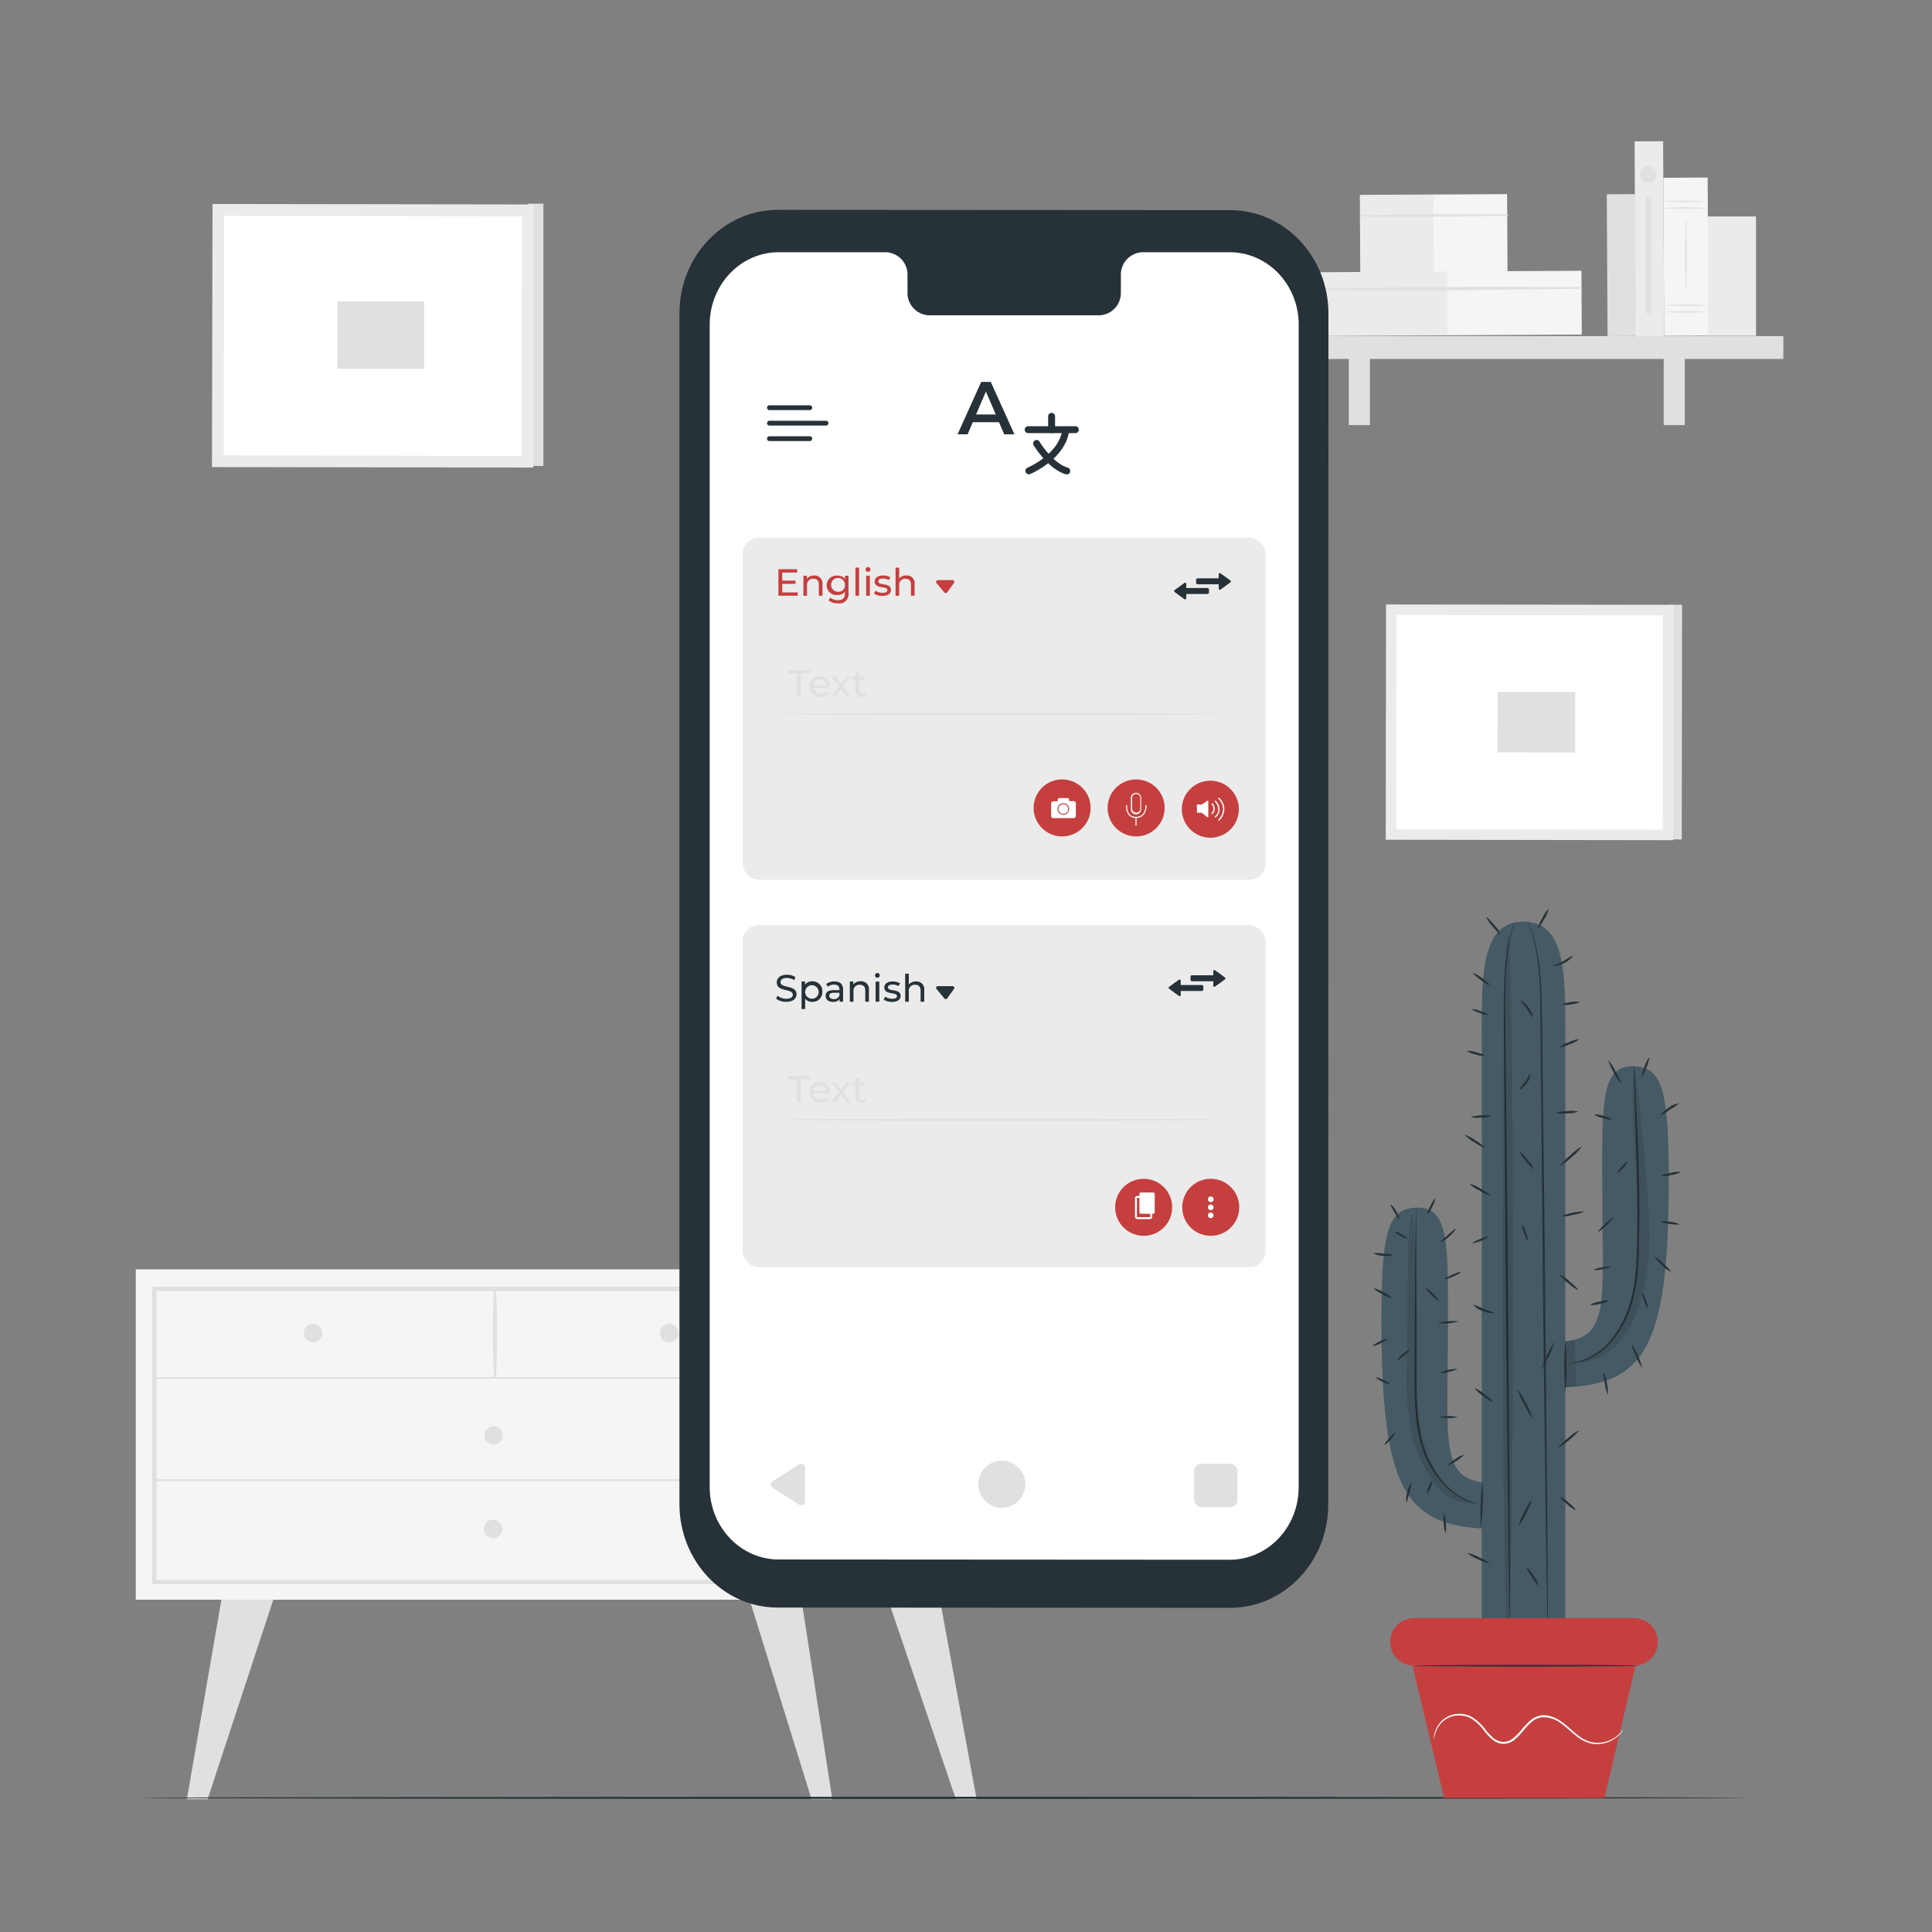 <svg xmlns="http://www.w3.org/2000/svg" viewBox="0 0 500 500"><rect x="0" y="0" width="500" height="500" fill="#808080" stroke="none"/><g id="freepik--background-complete--inject-132"><rect x="136.54" y="52.91" width="3.97" height="67.88" transform="matrix(1, 0, 0, 1, 0.12, -0.2)" style="fill:#e0e0e0"></rect><rect x="56.43" y="54.37" width="80.11" height="65.05" transform="translate(0.12 -0.14) rotate(0.08)" style="fill:#fff"></rect><path d="M138,121l-83.15-.12L55,52.79l83.15.12Zm-80.1-3.15L135,118l.08-62L58,55.84Z" style="fill:#ebebeb"></path><rect x="87.18" y="78.11" width="22.45" height="17.48" transform="matrix(1, 0, 0, 1, 0.12, -0.14)" style="fill:#e0e0e0"></rect><rect x="431.73" y="156.53" width="3.55" height="60.72" transform="translate(0.26 -0.61) rotate(0.08)" style="fill:#e0e0e0"></rect><rect x="360.07" y="157.84" width="71.66" height="58.19" transform="translate(0.27 -0.56) rotate(0.08)" style="fill:#fff"></rect><path d="M433,217.44l-74.38-.11.09-60.9,74.38.1Zm-71.65-2.82,68.94.1.07-55.47-68.94-.1Z" style="fill:#ebebeb"></path><rect x="387.57" y="179.08" width="20.08" height="15.64" transform="translate(0.27 -0.56) rotate(0.08)" style="fill:#e0e0e0"></rect><rect x="415.93" y="50.28" width="7.38" height="36.71" transform="translate(-0.36 2.25) rotate(-0.31)" style="fill:#e0e0e0"></rect><rect x="351.98" y="50.41" width="19.1" height="20.26" transform="translate(-0.32 1.93) rotate(-0.31)" style="fill:#ebebeb"></rect><rect x="370.99" y="50.31" width="19.1" height="20.26" transform="translate(-0.32 2.04) rotate(-0.31)" style="fill:#f5f5f5"></rect><path d="M352,56.06c12.7.1,25.43,0,38.12-.18a.21.21,0,0,0,0-.41c-12.7-.07-25.43,0-38.12.24a.18.18,0,0,0,0,.35Z" style="fill:#e0e0e0"></path><rect x="340.06" y="70.38" width="34.71" height="16.51" transform="translate(-0.42 1.92) rotate(-0.31)" style="fill:#ebebeb"></rect><rect x="374.6" y="70.19" width="34.71" height="16.51" transform="translate(-0.41 2.1) rotate(-0.31)" style="fill:#f5f5f5"></rect><path d="M340,75.06c23,.26,46.19,0,69.25-.34a.21.21,0,0,0,0-.41c-23.06-.12-46.2-.1-69.25.4a.18.18,0,0,0,0,.35Z" style="fill:#e0e0e0"></path><rect x="327.06" y="86.98" width="134.47" height="5.92" style="fill:#e0e0e0"></rect><rect x="349.07" y="89.83" width="5.46" height="20.19" style="fill:#e0e0e0"></rect><rect x="430.56" y="89.83" width="5.46" height="20.19" style="fill:#e0e0e0"></rect><rect x="423.17" y="36.59" width="7.38" height="50.49" transform="translate(-0.33 2.29) rotate(-0.31)" style="fill:#ebebeb"></rect><rect x="430.58" y="46" width="11.46" height="40.91" transform="translate(-0.35 2.34) rotate(-0.31)" style="fill:#f5f5f5"></rect><path d="M441.86,53.85a82.33,82.33,0,0,1-11.47,0,82.33,82.33,0,0,1,11.47,0Z" style="fill:#e0e0e0"></path><path d="M441.86,52.13a82.33,82.33,0,0,1-11.47,0,86.65,86.65,0,0,1,11.47,0Z" style="fill:#e0e0e0"></path><path d="M441.86,80.73a82.33,82.33,0,0,1-11.47,0,82.33,82.33,0,0,1,11.47,0Z" style="fill:#e0e0e0"></path><path d="M441.86,79a82.33,82.33,0,0,1-11.47,0,82.33,82.33,0,0,1,11.47,0Z" style="fill:#e0e0e0"></path><path d="M436.31,75.26c-.11,0-.2-4.13-.2-9.22s.09-9.22.2-9.22.2,4.13.2,9.22S436.42,75.26,436.31,75.26Z" style="fill:#e0e0e0"></path><rect x="441.98" y="56.02" width="12.48" height="30.88" style="fill:#ebebeb"></rect><path d="M428.73,45.19a2.12,2.12,0,1,1-2.12-2.12A2.12,2.12,0,0,1,428.73,45.19Z" style="fill:#e0e0e0"></path><rect x="425.95" y="51.02" width="1.31" height="30.03" style="fill:#e0e0e0"></rect><rect x="35.14" y="328.5" width="185.4" height="85.5" style="fill:#f5f5f5"></rect><path d="M216.12,410H39.38V333H216.12ZM40.53,408.82H215V334.15H40.53Z" style="fill:#e0e0e0"></path><rect x="220.54" y="328.5" width="45.29" height="85.5" style="fill:#e0e0e0"></rect><path d="M40,356.82H215.55a.23.23,0,0,0,0-.46H40a.23.23,0,0,0,0,.46Z" style="fill:#e0e0e0"></path><path d="M128.33,356.59a193.59,193.59,0,0,0,0-23.23.24.24,0,0,0-.47,0,193.59,193.59,0,0,0,.06,23.23.18.18,0,0,0,.36,0Z" style="fill:#e0e0e0"></path><path d="M175.59,345a2.4,2.4,0,1,1-2.39-2.4A2.39,2.39,0,0,1,175.59,345Z" style="fill:#e0e0e0"></path><path d="M83.44,345a2.4,2.4,0,1,1-2.39-2.4A2.39,2.39,0,0,1,83.44,345Z" style="fill:#e0e0e0"></path><path d="M130.14,371.49a2.39,2.39,0,1,1-2.39-2.39A2.39,2.39,0,0,1,130.14,371.49Z" style="fill:#e0e0e0"></path><polygon points="57.3 414.01 48.36 465.64 53.73 465.64 70.72 414.01 57.3 414.01" style="fill:#e0e0e0"></polygon><polygon points="207.42 414.01 215.4 465.64 210.03 465.64 194 414.01 207.42 414.01" style="fill:#e0e0e0"></polygon><polygon points="243.26 414.01 252.75 465.64 247.38 465.64 229.84 414.01 243.26 414.01" style="fill:#e0e0e0"></polygon><path d="M130,395.69a2.39,2.39,0,1,1-2.39-2.4A2.39,2.39,0,0,1,130,395.69Z" style="fill:#e0e0e0"></path><path d="M40,383.3H215.55a.24.24,0,0,0,0-.47H40a.24.24,0,0,0,0,.47Z" style="fill:#e0e0e0"></path></g><g id="freepik--Floor--inject-132"><path d="M451.56,465.29c0,.14-92.94.26-207.55.26s-207.57-.12-207.57-.26S129.36,465,244,465,451.56,465.15,451.56,465.29Z" style="fill:#263238"></path></g><g id="freepik--Plant--inject-132"><path d="M402.38,359.08V347.27c14.75,0,12.28-9.11,12.28-39.44,0-20.83-.65-31.88,7.68-31.88,7.69,0,9.53,5.4,9.53,29.1C431.87,348.93,426,359.08,402.38,359.08Z" style="fill:#455a64"></path><path d="M387,395.65V383.84c-14.75,0-12.28-9.11-12.28-39.44,0-20.83.65-31.88-7.68-31.88-7.68,0-9.53,5.4-9.53,29.1C357.52,385.5,363.38,395.65,387,395.65Z" style="fill:#455a64"></path><path d="M394.29,238.53c11.67,0,10.81,15.28,10.81,34V421.24H383.48V272.51C383.48,253.81,382.62,238.53,394.29,238.53Z" style="fill:#455a64"></path><path d="M400.57,421.71s0-.17,0-.48,0-.8,0-1.4c0-1.25,0-3.05,0-5.36,0-4.69-.07-11.42-.12-19.73-.16-16.68-.37-39.68-.61-65.09s-.58-48.41-.77-65.09c-.06-4.17-.11-7.94-.35-11.25a55.15,55.15,0,0,0-1.21-8.41,35.13,35.13,0,0,0-1.59-5.13c-.22-.57-.43-1-.56-1.28s-.21-.42-.21-.42a4.5,4.5,0,0,0,.16.45c.11.29.3.72.51,1.29a37,37,0,0,1,1.48,5.14,54.87,54.87,0,0,1,1.11,8.39c.22,3.29.24,7.06.27,11.22.15,16.68.37,39.69.61,65.1s.58,48.41.77,65.09c.13,8.3.23,15,.3,19.72.05,2.31.08,4.11.11,5.37,0,.59,0,1.05,0,1.39S400.57,421.71,400.57,421.71Z" style="fill:#263238"></path><path d="M390.82,421.49s0-.16,0-.47,0-.8,0-1.39v-5.35c0-4.66-.05-11.37-.09-19.64-.13-16.61-.3-39.51-.5-64.81s-.49-48.21-.66-64.82c-.05-4.15-.09-7.9.06-11.18a71.1,71.1,0,0,1,.78-8.4c.36-2.28.78-4,1.08-5.21l.38-1.34c.08-.3.11-.46.11-.46a36.42,36.42,0,0,0-1.79,7,69.3,69.3,0,0,0-.87,8.41c-.17,3.3-.16,7.06-.14,11.2.13,16.61.31,39.52.5,64.82s.49,48.2.66,64.81c.11,8.28.2,15,.27,19.65,0,2.29.07,4.09.1,5.34,0,.59,0,1.05,0,1.39S390.82,421.49,390.82,421.49Z" style="fill:#263238"></path><path d="M383.26,395.46a67.51,67.51,0,0,0,.42-12.06,65.11,65.11,0,0,0-.42,12.06Z" style="fill:#263238"></path><path d="M366.48,312.65a4.87,4.87,0,0,0-.06.86c0,.6,0,1.42-.06,2.44,0,2.18-.07,5.23-.11,9,0,7.64-.1,18.09-.17,29.65,0,5.78,0,11.35,1,16.31a26.57,26.57,0,0,0,5.5,12.1,18.23,18.23,0,0,0,7.14,5.43,11.69,11.69,0,0,0,3.18.87,31.2,31.2,0,0,1-3.1-1.07,18.66,18.66,0,0,1-6.92-5.47,26.54,26.54,0,0,1-5.3-12c-1-4.9-1-10.43-1-16.21,0-11.55,0-22,0-29.65,0-3.75-.05-6.8-.07-9,0-1,0-1.84,0-2.44A8.38,8.38,0,0,0,366.48,312.65Z" style="fill:#263238"></path><path d="M405.11,346.82a85.51,85.51,0,0,0,0,13.58,82.47,82.47,0,0,0,0-13.58Z" style="fill:#263238"></path><path d="M422.91,276a4.85,4.85,0,0,0,0,.87c0,.62,0,1.44,0,2.48.07,2.22.16,5.32.27,9.14.22,7.71.67,18.36.52,30.12-.14,5.88-.09,11.52-1.31,16.45a27.72,27.72,0,0,1-5.7,12,17,17,0,0,1-7.37,5.08,22.64,22.64,0,0,1-3.25.7,10,10,0,0,0,3.32-.5,16.79,16.79,0,0,0,7.59-5,27.8,27.8,0,0,0,5.9-12.17c1.26-5,1.23-10.69,1.36-16.56.15-11.79-.35-22.44-.68-30.15-.18-3.81-.33-6.91-.43-9.12-.06-1-.11-1.87-.14-2.48A5,5,0,0,0,422.91,276Z" style="fill:#263238"></path><g style="opacity:0.1"><path d="M408,358.85l-.44-12.14-2.51.43,0,11.89S407.61,358.89,408,358.85Z"></path></g><path d="M429.52,316.1a12.89,12.89,0,0,0,5.22.78,6.58,6.58,0,0,0-2.57-.66A6.5,6.5,0,0,0,429.52,316.1Z" style="fill:#263238"></path><path d="M429.78,304.35a6.62,6.62,0,0,0,2.67-.25,7.05,7.05,0,0,0,2.56-.79,6.62,6.62,0,0,0-2.67.25A6.75,6.75,0,0,0,429.78,304.35Z" style="fill:#263238"></path><path d="M434.48,285.55a5.43,5.43,0,0,0-2.63,1.14c-1.34.88-2.17,1.89-2.07,2a12.16,12.16,0,0,0,2.37-1.54A12.63,12.63,0,0,0,434.48,285.55Z" style="fill:#263238"></path><path d="M426.91,273.54a7.51,7.51,0,0,0-1.3,2.51,7.65,7.65,0,0,0-.79,2.71,14.57,14.57,0,0,0,2.09-5.22Z" style="fill:#263238"></path><path d="M416.17,274.34a23.23,23.23,0,0,0,3.4,6.27,11.94,11.94,0,0,0-1.46-3.27A11.38,11.38,0,0,0,416.17,274.34Z" style="fill:#263238"></path><path d="M412.55,288.42a5.58,5.58,0,0,0,2.28.92,5.79,5.79,0,0,0,2.42.39,5.58,5.58,0,0,0-2.28-.92A5.77,5.77,0,0,0,412.55,288.42Z" style="fill:#263238"></path><path d="M418.56,303.57c.11.1.78-.46,1.5-1.25s1.22-1.52,1.11-1.63-.79.46-1.51,1.26S418.44,303.46,418.56,303.57Z" style="fill:#263238"></path><path d="M413.62,318.74c.11.11,1.07-.62,2.15-1.63s1.87-1.92,1.76-2-1.06.62-2.14,1.63S413.52,318.63,413.62,318.74Z" style="fill:#263238"></path><path d="M428.22,325.24c-.11.11.74,1.07,1.9,2.16a7.66,7.66,0,0,0,2.27,1.75c.11-.11-.74-1.07-1.9-2.16A7.66,7.66,0,0,0,428.22,325.24Z" style="fill:#263238"></path><path d="M426.39,338.55c.14-.05,0-1-.39-2s-.77-1.92-.92-1.87,0,1,.4,2S426.25,338.6,426.39,338.55Z" style="fill:#263238"></path><path d="M425.05,354a22,22,0,0,0-2.85-6.27,11.12,11.12,0,0,0,1.17,3.25A10.87,10.87,0,0,0,425.05,354Z" style="fill:#263238"></path><path d="M416.15,361a17.15,17.15,0,0,0-1.06-6,8.48,8.48,0,0,0,.26,3.05A8.72,8.72,0,0,0,416.15,361Z" style="fill:#263238"></path><path d="M411.49,337.71a6.33,6.33,0,0,0,2.54-.28,6.18,6.18,0,0,0,2.41-.82,6.09,6.09,0,0,0-2.53.28A6,6,0,0,0,411.49,337.71Z" style="fill:#263238"></path><path d="M412.55,328.63c0,.15,1,.1,2.14-.12s2.07-.51,2-.66-1-.1-2.14.12S412.52,328.48,412.55,328.63Z" style="fill:#263238"></path><g style="opacity:0.1"><path d="M422.93,276.61c-.37,0-.59,4.69-.29,12.22.14,3.77.4,8.25.7,13.2s.63,10.41.75,16.09a63.47,63.47,0,0,1-1.34,15.75,44,44,0,0,1-1.95,6.57,24.52,24.52,0,0,1-2.8,5.15,17,17,0,0,1-6.42,5.46c-1.83.88-3,1.16-2.94,1.38s1.24.24,3.34-.39a16.07,16.07,0,0,0,7.55-5.25,24.34,24.34,0,0,0,3.36-5.45,41.45,41.45,0,0,0,2.32-6.88,59,59,0,0,0,1.62-16.39c-.12-5.79-.54-11.26-1-16.22s-.89-9.42-1.28-13.15C423.78,281.22,423.32,276.6,422.93,276.61Z"></path></g><path d="M372.48,366.74a10.62,10.62,0,0,0,4.76,0,10.25,10.25,0,0,0-4.76,0Z" style="fill:#263238"></path><path d="M372.62,355.26a5,5,0,0,0,2.3-.22c1.24-.27,2.21-.61,2.18-.76a10,10,0,0,0-4.48,1Z" style="fill:#263238"></path><path d="M372.07,342.42a13.68,13.68,0,0,0,5.45-.45,14.18,14.18,0,0,0-5.45.45Z" style="fill:#263238"></path><path d="M373.88,331.06c.06.14,1-.16,2.14-.66s2-1,1.92-1.16-1,.16-2.14.66S373.82,330.92,373.88,331.06Z" style="fill:#263238"></path><path d="M372.76,321.41a5.05,5.05,0,0,0,2.24-1.36c1.11-.94,1.79-1.9,1.68-2s-1,.67-2,1.59S372.68,321.28,372.76,321.41Z" style="fill:#263238"></path><path d="M369.42,314.28c.13.06.68-.79,1.23-1.91s.87-2.08.73-2.15-.69.79-1.23,1.91S369.28,314.21,369.42,314.28Z" style="fill:#263238"></path><path d="M359.88,311.76c-.12.1.4.93,1,1.95s1.12,1.86,1.26,1.8-.15-1-.8-2.09S360,311.67,359.88,311.76Z" style="fill:#263238"></path><path d="M355.41,324.34A5.15,5.15,0,0,0,358,325a5.07,5.07,0,0,0,2.62-.21,8.9,8.9,0,0,0-2.58-.34A8.77,8.77,0,0,0,355.41,324.34Z" style="fill:#263238"></path><path d="M355.55,333.44c-.07.14.91.8,2.19,1.49a6.59,6.59,0,0,0,2.44,1,6.56,6.56,0,0,0-2.18-1.49A6.67,6.67,0,0,0,355.55,333.44Z" style="fill:#263238"></path><path d="M355.29,348.31c.07.13,1-.16,2-.66s1.84-1,1.77-1.16-1,.16-2,.66S355.23,348.17,355.29,348.31Z" style="fill:#263238"></path><path d="M356.12,356.51c-.06.13.67.62,1.63,1.08s1.8.73,1.87.6-.66-.63-1.63-1.09S356.19,356.37,356.12,356.51Z" style="fill:#263238"></path><path d="M358.33,373.86c.12.1.83-.51,1.61-1.36s1.3-1.62,1.19-1.72-.83.5-1.6,1.36S358.22,373.76,358.33,373.86Z" style="fill:#263238"></path><path d="M364,389a65.56,65.56,0,0,0,1.4-5.46,5.54,5.54,0,0,0-1.17,2.61A5.44,5.44,0,0,0,364,389Z" style="fill:#263238"></path><path d="M374.13,396.82a13,13,0,0,0-.39-5.32,6.7,6.7,0,0,0-.08,2.68A6.57,6.57,0,0,0,374.13,396.82Z" style="fill:#263238"></path><path d="M374.73,379.2c.08.13,1.06-.36,2.18-1.1s2-1.43,1.88-1.56a5.74,5.74,0,0,0-2.18,1.1C375.49,378.38,374.65,379.08,374.73,379.2Z" style="fill:#263238"></path><path d="M361.72,351.92c.1.11.83-.36,1.65-1.05s1.39-1.35,1.29-1.47-.84.36-1.65,1.05S361.62,351.8,361.72,351.92Z" style="fill:#263238"></path><path d="M369,333.33c-.11.1.56.94,1.49,1.86s1.78,1.58,1.89,1.48-.57-.95-1.5-1.87S369.07,333.22,369,333.33Z" style="fill:#263238"></path><path d="M361,318.72c-.08.13.56.64,1.43,1.14s1.64.8,1.71.67-.57-.65-1.44-1.14S361.1,318.59,361,318.72Z" style="fill:#263238"></path><path d="M369.31,386.42c.14.06.56-.6.93-1.47s.57-1.63.43-1.69-.56.6-.93,1.47S369.17,386.36,369.31,386.42Z" style="fill:#263238"></path><path d="M402.56,288a7.78,7.78,0,0,0,2.95.12,8.19,8.19,0,0,0,2.93-.42,7.82,7.82,0,0,0-3-.12A8.11,8.11,0,0,0,402.56,288Z" style="fill:#263238"></path><path d="M403.49,271.07a7.54,7.54,0,0,0,2.73-.83,7.43,7.43,0,0,0,2.53-1.33,7.62,7.62,0,0,0-2.74.83A7.44,7.44,0,0,0,403.49,271.07Z" style="fill:#263238"></path><path d="M401.94,250a6.85,6.85,0,0,0,5.26-2.78,29.28,29.28,0,0,0-2.57,1.51C403.2,249.52,401.91,249.88,401.94,250Z" style="fill:#263238"></path><path d="M398.05,240.2c.14.08.85-1,1.6-2.36a7.3,7.3,0,0,0,1.11-2.63,7.81,7.81,0,0,0-1.59,2.37A7.66,7.66,0,0,0,398.05,240.2Z" style="fill:#263238"></path><path d="M384.64,237.32a8.48,8.48,0,0,0,1.69,2.47c1,1.26,2,2.21,2.1,2.11a8,8,0,0,0-1.68-2.46C385.7,238.17,384.76,237.23,384.64,237.32Z" style="fill:#263238"></path><path d="M381.24,251.85c-.09.13.81.92,2,1.77a6.49,6.49,0,0,0,2.33,1.31c.09-.12-.82-.91-2-1.76A6.91,6.91,0,0,0,381.24,251.85Z" style="fill:#263238"></path><path d="M379.66,272a5.53,5.53,0,0,0,2.25.89,5.47,5.47,0,0,0,2.4.35,5.61,5.61,0,0,0-2.25-.89A5.47,5.47,0,0,0,379.66,272Z" style="fill:#263238"></path><path d="M380.6,289.07a7.28,7.28,0,0,0,2.79.13,7.45,7.45,0,0,0,2.78-.42,14.26,14.26,0,0,0-5.57.29Z" style="fill:#263238"></path><path d="M380.28,306.35a9.71,9.71,0,0,0,2.65,1.78,9.5,9.5,0,0,0,2.92,1.31,9.47,9.47,0,0,0-2.65-1.79A9.22,9.22,0,0,0,380.28,306.35Z" style="fill:#263238"></path><path d="M404.12,314.75a8.31,8.31,0,0,0,3-.36,8.16,8.16,0,0,0,2.88-.89,16.2,16.2,0,0,0-5.87,1.25Z" style="fill:#263238"></path><path d="M403.54,329.8a9.84,9.84,0,0,0,2.29,2.24,9.63,9.63,0,0,0,2.63,1.82c.1-.12-.92-1.12-2.28-2.24A9.18,9.18,0,0,0,403.54,329.8Z" style="fill:#263238"></path><path d="M403.19,374.75a23.94,23.94,0,0,0,5.58-4.64,11.93,11.93,0,0,0-3,2.11A12.46,12.46,0,0,0,403.19,374.75Z" style="fill:#263238"></path><path d="M403.8,387.41c-.1.12.72,1,1.83,1.92a6.6,6.6,0,0,0,2.19,1.49c.1-.12-.72-1-1.83-1.91A6.73,6.73,0,0,0,403.8,387.41Z" style="fill:#263238"></path><path d="M381.55,359.22a9.24,9.24,0,0,0,2.32,2.07,9.07,9.07,0,0,0,2.64,1.63,9.08,9.08,0,0,0-2.31-2.07A8.54,8.54,0,0,0,381.55,359.22Z" style="fill:#263238"></path><path d="M381.21,337.6a5.15,5.15,0,0,0,2.55,1.69,5,5,0,0,0,3,.47,28.85,28.85,0,0,0-2.82-1A24.72,24.72,0,0,0,381.21,337.6Z" style="fill:#263238"></path><path d="M380.89,321.8a11.49,11.49,0,0,0,4.65-1.85,11.49,11.49,0,0,0-4.65,1.85Z" style="fill:#263238"></path><path d="M379.69,401.89a9.92,9.92,0,0,0,2.83,1.64,10.22,10.22,0,0,0,3.06,1.14,9.92,9.92,0,0,0-2.83-1.64A10.22,10.22,0,0,0,379.69,401.89Z" style="fill:#263238"></path><path d="M403.78,301.69a13.05,13.05,0,0,0,3-2.27,12.6,12.6,0,0,0,2.6-2.69,13.17,13.17,0,0,0-3,2.28A13,13,0,0,0,403.78,301.69Z" style="fill:#263238"></path><path d="M379.05,293.66a8.83,8.83,0,0,0,2.48,1.93,9,9,0,0,0,2.78,1.47,9.4,9.4,0,0,0-2.49-1.93A9.09,9.09,0,0,0,379.05,293.66Z" style="fill:#263238"></path><path d="M404.42,259.93a4.54,4.54,0,0,0,2.2,0c1.2-.17,2.15-.43,2.13-.58a4.57,4.57,0,0,0-2.21,0C405.35,259.52,404.4,259.78,404.42,259.93Z" style="fill:#263238"></path><path d="M380.9,261.17c0,.14.88.61,2.08,1a5.07,5.07,0,0,0,2.25.52c0-.14-.87-.61-2.07-1A5.12,5.12,0,0,0,380.9,261.17Z" style="fill:#263238"></path><path d="M393.26,298a8,8,0,0,0,1.64,2.49c1,1.28,2,2.24,2.08,2.15a8.17,8.17,0,0,0-1.65-2.49A8.68,8.68,0,0,0,393.26,298Z" style="fill:#263238"></path><path d="M393.28,281.9c.08.12,1.09-.48,1.9-1.66a3.68,3.68,0,0,0,.88-2.36c-.15-.05-.57,1-1.33,2.05S393.18,281.78,393.28,281.9Z" style="fill:#263238"></path><path d="M393.59,259c-.1.12.76.95,1.59,2.13a18.34,18.34,0,0,0,1.5,2.2,4.28,4.28,0,0,0-1.05-2.52C394.74,259.56,393.67,258.89,393.59,259Z" style="fill:#263238"></path><path d="M395.44,321.2c.15-.05-.08-1.06-.51-2.26s-.89-2.12-1-2.07.09,1.06.51,2.26S395.3,321.25,395.44,321.2Z" style="fill:#263238"></path><path d="M398.92,354.34a28.2,28.2,0,0,0,3.44-7.1,28.2,28.2,0,0,0-3.44,7.1Z" style="fill:#263238"></path><path d="M392.73,359.53a17.06,17.06,0,0,0,1.78,4,17.32,17.32,0,0,0,2.27,3.73,36.14,36.14,0,0,0-4-7.72Z" style="fill:#263238"></path><path d="M393,394.87a13.06,13.06,0,0,0,2-3.27,13.81,13.81,0,0,0,1.48-3.53,13.44,13.44,0,0,0-2,3.28A13.85,13.85,0,0,0,393,394.87Z" style="fill:#263238"></path><path d="M395.13,405.67a7.61,7.61,0,0,0,1.32,2.47c.86,1.28,1.65,2.26,1.78,2.17a7.16,7.16,0,0,0-1.32-2.47C396.06,406.56,395.26,405.59,395.13,405.67Z" style="fill:#263238"></path><g style="opacity:0.1"><path d="M390.21,241.79c-.76,0-1.37,40.06-1.37,89.47s.61,89.46,1.37,89.46,1.37-40,1.37-89.46S391,241.79,390.21,241.79Z"></path></g><g style="opacity:0.1"><path d="M365.39,314c-.38,0-.82,4.57-1,12s-.19,17.61-.39,28.88A69.9,69.9,0,0,0,365.34,371a33.36,33.36,0,0,0,2.33,6.8,50,50,0,0,0,3,5.4,13,13,0,0,0,3.66,3.82,12.08,12.08,0,0,0,3.61,1.59c2.07.54,3.23.55,3.27.39s-1-.58-2.9-1.39a13.55,13.55,0,0,1-3.08-1.83,12.34,12.34,0,0,1-2.91-3.6,58.06,58.06,0,0,1-2.58-5.33,34,34,0,0,1-1.93-6.39,77,77,0,0,1-1.11-15.55c.2-11.3-.15-21.54-.41-28.92S365.77,314,365.39,314Z"></path></g><path d="M365.91,431.05h57a6.13,6.13,0,0,0,6.13-6.14h0a6.12,6.12,0,0,0-6.13-6.13h-57a6.13,6.13,0,0,0-6.13,6.13h0A6.14,6.14,0,0,0,365.91,431.05Z" style="fill:#C53F3F"></path><polygon points="423.85 428.62 415.24 465.29 373.74 465.29 364.95 428.62 423.85 428.62" style="fill:#C53F3F"></polygon><path d="M365.91,431.08c0,.13,13,.23,29,.23s29-.1,29-.23-13-.23-29-.23S365.91,431,365.91,431.08Z" style="fill:#263238"></path><path d="M371.08,450.48s0-.05,0-.16a2.22,2.22,0,0,1,0-.47,5.78,5.78,0,0,1,.33-1.77,6.82,6.82,0,0,1,1.46-2.46,6.41,6.41,0,0,1,3.28-1.9,7,7,0,0,1,4.56.51,12.66,12.66,0,0,1,3.86,3.57,14.57,14.57,0,0,0,1.93,2,4.23,4.23,0,0,0,2.54,1,4.08,4.08,0,0,0,2.63-1,15.64,15.64,0,0,0,2.15-2.22,19.9,19.9,0,0,1,2.2-2.3,5.57,5.57,0,0,1,2.85-1.33,6.18,6.18,0,0,1,3,.41,11.16,11.16,0,0,1,2.52,1.39c1.5,1.12,2.71,2.38,4,3.35a8.44,8.44,0,0,0,4,1.86,7.86,7.86,0,0,0,3.62-.34,8.27,8.27,0,0,0,2.44-1.33,9.81,9.81,0,0,0,1.64-1.74,3,3,0,0,1-.31.55,6.91,6.91,0,0,1-1.21,1.34,8.09,8.09,0,0,1-6.23,1.87,8.76,8.76,0,0,1-4.19-1.88c-1.33-1-2.57-2.24-4-3.3a7.6,7.6,0,0,0-5.19-1.7,5.2,5.2,0,0,0-2.6,1.24,18.21,18.21,0,0,0-2.13,2.24,17.07,17.07,0,0,1-2.22,2.28,4.58,4.58,0,0,1-2.95,1.12,4.71,4.71,0,0,1-2.83-1.11,15.35,15.35,0,0,1-2-2.07,12.08,12.08,0,0,0-3.7-3.5,6.63,6.63,0,0,0-4.3-.54,6.21,6.21,0,0,0-3.15,1.75,6.93,6.93,0,0,0-1.48,2.33A8.83,8.83,0,0,0,371.08,450.48Z" style="fill:#fff"></path></g><g id="freepik--Device--inject-132"><path d="M318.3,416.11l-117-.07c-14.07,0-25.47-12-25.46-26.79l0-308.17c0-14.79,11.42-26.78,25.5-26.77l117,.07c14.07,0,25.47,12,25.46,26.78l-.05,308.18C343.79,404.13,332.38,416.12,318.3,416.11Z" style="fill:#263238"></path><path d="M318.26,65.28H295.59a5.8,5.8,0,0,0-5.51,6v4.32a5.79,5.79,0,0,1-5.51,6l-44.21,0a5.8,5.8,0,0,1-5.5-6.06V71.28a5.8,5.8,0,0,0-5.51-6H201.53c-9.86,0-17.85,8.39-17.86,18.75l0,300.8c0,10.35,8,18.75,17.83,18.76l116.74.07c9.85,0,17.85-8.39,17.85-18.75L336.1,84C336.1,73.68,328.12,65.29,318.26,65.28Z" style="fill:#fff"></path><path d="M258.54,109.26h-6.78l-1.34,3.14h-2.6l6.11-13.56h2.48l6.12,13.56h-2.64Zm-.84-2-2.55-5.93-2.54,5.93Z" style="fill:#263238"></path><path d="M278.35,112.09H266a.9.9,0,0,1,0-1.79h12.39a.9.9,0,0,1,0,1.79Z" style="fill:#263238"></path><path d="M272.16,112.09a.9.9,0,0,1-.9-.9v-3.34a.9.9,0,1,1,1.79,0v3.34A.89.89,0,0,1,272.16,112.09Z" style="fill:#263238"></path><path d="M266.28,122.75a.9.9,0,0,1-.83-.55.91.91,0,0,1,.48-1.18c.08,0,8.29-3.54,9-9.93a.9.9,0,0,1,1.78.2c-.83,7.44-9.72,11.23-10.1,11.39A.83.83,0,0,1,266.28,122.75Z" style="fill:#263238"></path><path d="M276.09,122.75a.73.73,0,0,1-.25,0c-4.59-1.34-8.22-7.32-8.38-7.58a.9.9,0,0,1,1.54-.92c0,.06,3.43,5.64,7.34,6.78a.9.9,0,0,1-.25,1.76Z" style="fill:#263238"></path><rect x="192.2" y="239.43" width="135.33" height="88.52" rx="4.14" style="fill:#ebebeb"></rect><circle cx="313.34" cy="312.45" r="7.38" style="fill:#C53F3F"></circle><path d="M314.07,310.37a.73.73,0,1,1-.73-.73A.73.73,0,0,1,314.07,310.37Z" style="fill:#fff"></path><path d="M314.07,312.45a.73.73,0,1,1-1.46,0,.73.73,0,1,1,1.46,0Z" style="fill:#fff"></path><path d="M314.07,314.53a.73.73,0,1,1-.73-.73A.73.73,0,0,1,314.07,314.53Z" style="fill:#fff"></path><circle cx="295.98" cy="312.45" r="7.38" style="fill:#C53F3F"></circle><path d="M200.86,258.45l.36-.76a3.55,3.55,0,0,0,2.27.79c1.18,0,1.69-.46,1.69-1.06,0-1.67-4.15-.61-4.15-3.16,0-1.06.82-2,2.62-2a4.06,4.06,0,0,1,2.21.61l-.33.78a3.53,3.53,0,0,0-1.88-.56c-1.16,0-1.66.49-1.66,1.09,0,1.68,4.15.63,4.15,3.14,0,1.05-.84,1.95-2.65,1.95A4.08,4.08,0,0,1,200.86,258.45Z" style="fill:#263238"></path><path d="M212.82,256.64a2.52,2.52,0,0,1-2.63,2.65,2.21,2.21,0,0,1-1.81-.84v2.69h-.94V254h.9v.83a2.21,2.21,0,0,1,1.85-.87A2.52,2.52,0,0,1,212.82,256.64Zm-.95,0a1.75,1.75,0,1,0-1.76,1.83A1.72,1.72,0,0,0,211.87,256.64Z" style="fill:#263238"></path><path d="M218.19,256.1v3.14h-.89v-.69a1.92,1.92,0,0,1-1.71.74c-1.17,0-1.92-.62-1.92-1.52s.54-1.52,2.09-1.52h1.49v-.19c0-.79-.46-1.25-1.39-1.25a2.59,2.59,0,0,0-1.65.56l-.39-.71A3.46,3.46,0,0,1,216,254C217.39,254,218.19,254.68,218.19,256.1Zm-.94,1.55v-.73H215.8c-.93,0-1.19.37-1.19.81s.43.84,1.14.84A1.5,1.5,0,0,0,217.25,257.65Z" style="fill:#263238"></path><path d="M224.87,256.25v3h-.94v-2.88c0-1-.51-1.52-1.41-1.52a1.54,1.54,0,0,0-1.64,1.72v2.68h-.94V254h.9v.79a2.22,2.22,0,0,1,1.87-.83A2,2,0,0,1,224.87,256.25Z" style="fill:#263238"></path><path d="M226.45,252.44a.62.62,0,0,1,.64-.62.61.61,0,1,1-.64.62Zm.16,1.6h.95v5.2h-.95Z" style="fill:#263238"></path><path d="M228.69,258.69l.4-.75a3.26,3.26,0,0,0,1.82.54c.87,0,1.23-.26,1.23-.7,0-1.17-3.28-.16-3.28-2.23,0-.93.83-1.55,2.16-1.55a3.74,3.74,0,0,1,1.9.47l-.41.74a2.73,2.73,0,0,0-1.49-.41c-.83,0-1.23.3-1.23.71,0,1.23,3.29.23,3.29,2.25,0,.94-.86,1.53-2.24,1.53A3.79,3.79,0,0,1,228.69,258.69Z" style="fill:#263238"></path><path d="M239.19,256.25v3h-.94v-2.88c0-1-.51-1.52-1.4-1.52a1.54,1.54,0,0,0-1.65,1.72v2.68h-.94V252h.94v2.81A2.25,2.25,0,0,1,237,254,2,2,0,0,1,239.19,256.25Z" style="fill:#263238"></path><path d="M316.3,289.79c0,.15-25.57.26-57.11.26s-57.11-.11-57.11-.26,25.56-.26,57.11-.26S316.3,289.65,316.3,289.79Z" style="fill:#e0e0e0"></path><path d="M206.28,279.31h-2.35v-.85h5.67v.85h-2.35v6h-1Z" style="fill:#e0e0e0"></path><path d="M214.67,283h-4.21a1.75,1.75,0,0,0,1.88,1.52,2,2,0,0,0,1.5-.63l.51.61a2.83,2.83,0,0,1-4.83-1.81,2.54,2.54,0,0,1,2.6-2.65,2.51,2.51,0,0,1,2.57,2.68C214.69,282.82,214.68,282.94,214.67,283Zm-4.21-.68h3.33a1.62,1.62,0,0,0-1.67-1.48A1.6,1.6,0,0,0,210.46,282.35Z" style="fill:#e0e0e0"></path><path d="M219.16,285.31l-1.5-2-1.52,2h-1l2-2.65-1.95-2.54h1.05l1.43,1.87,1.42-1.87h1l-2,2.54,2.07,2.65Z" style="fill:#e0e0e0"></path><path d="M224.18,285a1.81,1.81,0,0,1-1.14.36,1.48,1.48,0,0,1-1.64-1.62v-2.86h-.88v-.77h.88V279h.94v1.14h1.49v.77h-1.49v2.82a.76.76,0,0,0,.81.87,1.15,1.15,0,0,0,.73-.25Z" style="fill:#e0e0e0"></path><rect x="294.88" y="308.61" width="3.96" height="5.51" rx="0.37" style="fill:#fff"></rect><path d="M297.57,315.5h-3.22a.61.61,0,0,1-.62-.61v-4.78a.61.61,0,0,1,.62-.61h3.22a.61.61,0,0,1,.62.61v4.78A.61.61,0,0,1,297.57,315.5Zm-3.22-5.5a.11.11,0,0,0-.12.11v4.78a.11.11,0,0,0,.12.11h3.22a.12.12,0,0,0,.12-.11v-4.78a.12.12,0,0,0-.12-.11Z" style="fill:#fff"></path><path d="M242.69,255.21h3.84a.45.45,0,0,1,.37.71l-1.79,2.47a.45.45,0,0,1-.71,0l-2.06-2.48A.45.45,0,0,1,242.69,255.21Z" style="fill:#263238"></path><rect x="308.1" y="252.4" width="6.69" height="1.54" rx="0.37" style="fill:#263238"></rect><path d="M314,253.17v-1.83a.28.28,0,0,1,.45-.23l1.22.87,1.35,1a.29.29,0,0,1,0,.47l-1.35,1-1.22.87A.29.29,0,0,1,314,255Z" style="fill:#263238"></path><rect x="304.74" y="254.92" width="6.69" height="1.54" rx="0.37" transform="translate(616.17 511.38) rotate(180)" style="fill:#263238"></rect><path d="M305.57,255.69v1.83a.28.28,0,0,1-.45.23l-1.22-.87-1.35-1a.29.29,0,0,1,0-.47l1.35-1,1.22-.87a.29.29,0,0,1,.45.24Z" style="fill:#263238"></path><rect x="192.2" y="139.16" width="135.33" height="88.52" rx="4.14" style="fill:#ebebeb"></rect><circle cx="294.03" cy="209.09" r="7.38" style="fill:#C53F3F"></circle><path d="M294,210.74a1.33,1.33,0,0,1-1.33-1.33v-2.9a1.33,1.33,0,1,1,2.66,0v2.9A1.32,1.32,0,0,1,294,210.74Zm0-5.28a1,1,0,0,0-1,1v2.9a1.06,1.06,0,0,0,2.11,0v-2.9A1.06,1.06,0,0,0,294,205.46Z" style="fill:#fff"></path><path d="M294,211.68a2.39,2.39,0,0,1-1.86-.74,3.59,3.59,0,0,1-.71-2.47.14.14,0,0,1,.15-.13.15.15,0,0,1,.13.16,3.33,3.33,0,0,0,.63,2.25,2.14,2.14,0,0,0,1.66.65,2.24,2.24,0,0,0,1.69-.65,3.49,3.49,0,0,0,.76-2.26.15.15,0,0,1,.14-.15.14.14,0,0,1,.14.14,3.76,3.76,0,0,1-.84,2.47A2.53,2.53,0,0,1,294,211.68Z" style="fill:#fff"></path><path d="M294,213.72a.15.15,0,0,1-.14-.14v-2a.14.14,0,0,1,.14-.14.14.14,0,0,1,.14.14v2A.14.14,0,0,1,294,213.72Z" style="fill:#fff"></path><circle cx="274.88" cy="209.09" r="7.38" style="fill:#C53F3F"></circle><path d="M277.78,207.32H276.7V207a.48.48,0,0,0-.49-.47h-2a.48.48,0,0,0-.49.47v.37h-1.07a.6.6,0,0,0-.62.59v3.2a.6.6,0,0,0,.62.58h5.17a.6.6,0,0,0,.61-.58v-3.2A.6.6,0,0,0,277.78,207.32Z" style="fill:#fff"></path><path d="M275.19,210.88a1.51,1.51,0,1,1,1.51-1.51A1.52,1.52,0,0,1,275.19,210.88Zm0-2.77a1.26,1.26,0,1,0,1.26,1.26A1.26,1.26,0,0,0,275.19,208.11Z" style="fill:#C53F3F"></path><circle cx="313.23" cy="209.42" r="7.38" transform="translate(56.24 484.96) rotate(-80.76)" style="fill:#C53F3F"></circle><path d="M309.76,208.45v1.75a.13.13,0,0,0,.14.13h1a.16.16,0,0,1,.09,0l1.5,1.18a.14.14,0,0,0,.22-.11v-4.08a.14.14,0,0,0-.22-.11l-1.45,1-.08,0h-1A.13.13,0,0,0,309.76,208.45Z" style="fill:#fff"></path><path d="M315.46,212.37a.18.18,0,0,1-.13-.28,4,4,0,0,0,1.19-2.88,3.91,3.91,0,0,0-1.17-2.45.17.17,0,1,1,.22-.25,4.17,4.17,0,0,1,1.29,2.68,4.32,4.32,0,0,1-1.27,3.12A.18.18,0,0,1,315.46,212.37Z" style="fill:#fff"></path><path d="M314.53,211.54a.17.17,0,0,1-.12,0,.17.17,0,0,1,0-.24,2.47,2.47,0,0,0,.9-1.81,3.06,3.06,0,0,0-.9-2,.17.17,0,0,1,0-.24.16.16,0,0,1,.23,0,3.32,3.32,0,0,1,1,2.21,2.81,2.81,0,0,1-1,2.06A.15.15,0,0,1,314.53,211.54Z" style="fill:#fff"></path><path d="M313.7,210.69a.21.21,0,0,1-.12-.05.17.17,0,0,1,0-.24,1.63,1.63,0,0,0,0-2.24.17.17,0,0,1,.25-.23,2,2,0,0,1,0,2.71A.17.17,0,0,1,313.7,210.69Z" style="fill:#fff"></path><path d="M206.46,153.32v.85h-5v-6.86h4.84v.86h-3.86v2.1h3.44v.84h-3.44v2.21Z" style="fill:#C53F3F"></path><path d="M212.85,151.18v3h-.94v-2.88c0-1-.51-1.52-1.4-1.52a1.55,1.55,0,0,0-1.65,1.73v2.67h-.94V149h.9v.78a2.22,2.22,0,0,1,1.87-.83A2,2,0,0,1,212.85,151.18Z" style="fill:#C53F3F"></path><path d="M219.59,149v4.49a2.36,2.36,0,0,1-2.69,2.66,3.85,3.85,0,0,1-2.48-.77l.45-.73a3.17,3.17,0,0,0,2,.68c1.22,0,1.78-.57,1.78-1.75v-.41a2.38,2.38,0,0,1-1.87.81,2.52,2.52,0,1,1,0-5,2.37,2.37,0,0,1,1.92.85V149Zm-.92,2.46a1.79,1.79,0,1,0-1.78,1.69A1.66,1.66,0,0,0,218.67,151.44Z" style="fill:#C53F3F"></path><path d="M221.39,146.9h.94v7.27h-.94Z" style="fill:#C53F3F"></path><path d="M224,147.37a.61.61,0,0,1,.63-.61.6.6,0,0,1,.64.59.61.61,0,0,1-.64.63A.6.6,0,0,1,224,147.37Zm.16,1.61h.95v5.19h-.95Z" style="fill:#C53F3F"></path><path d="M226.2,153.62l.4-.74a3.35,3.35,0,0,0,1.82.54c.87,0,1.23-.27,1.23-.71,0-1.16-3.28-.15-3.28-2.22,0-.93.83-1.56,2.16-1.56a3.84,3.84,0,0,1,1.9.47l-.41.75a2.67,2.67,0,0,0-1.5-.42c-.82,0-1.22.31-1.22.72,0,1.22,3.29.22,3.29,2.24,0,.94-.86,1.54-2.24,1.54A3.71,3.71,0,0,1,226.2,153.62Z" style="fill:#C53F3F"></path><path d="M236.7,151.18v3h-.94v-2.88c0-1-.51-1.52-1.4-1.52a1.55,1.55,0,0,0-1.65,1.73v2.67h-.94V146.9h.94v2.81a2.25,2.25,0,0,1,1.83-.78A2,2,0,0,1,236.7,151.18Z" style="fill:#C53F3F"></path><path d="M316.3,184.73c0,.14-25.57.26-57.11.26s-57.11-.12-57.11-.26,25.56-.26,57.11-.26S316.3,184.59,316.3,184.73Z" style="fill:#e0e0e0"></path><path d="M206.28,174.24h-2.35v-.85h5.67v.85h-2.35v6h-1Z" style="fill:#e0e0e0"></path><path d="M214.67,178h-4.21a1.75,1.75,0,0,0,1.88,1.52,2,2,0,0,0,1.5-.63l.51.61a2.82,2.82,0,0,1-4.83-1.82,2.54,2.54,0,0,1,2.6-2.64,2.51,2.51,0,0,1,2.57,2.67C214.69,177.76,214.68,177.88,214.67,178Zm-4.21-.68h3.33a1.63,1.63,0,0,0-1.67-1.49A1.61,1.61,0,0,0,210.46,177.29Z" style="fill:#e0e0e0"></path><path d="M219.16,180.25l-1.5-2-1.52,2h-1l2-2.65-1.95-2.54h1.05l1.43,1.87,1.42-1.87h1l-2,2.54,2.07,2.65Z" style="fill:#e0e0e0"></path><path d="M224.18,180a1.81,1.81,0,0,1-1.14.36,1.48,1.48,0,0,1-1.64-1.63v-2.85h-.88v-.77h.88v-1.14h.94v1.14h1.49v.77h-1.49v2.81a.77.77,0,0,0,.81.88,1.15,1.15,0,0,0,.73-.25Z" style="fill:#e0e0e0"></path><path d="M242.69,150.14h3.84a.45.45,0,0,1,.37.71l-1.79,2.48a.45.45,0,0,1-.71,0l-2.06-2.47A.45.45,0,0,1,242.69,150.14Z" style="fill:#C53F3F"></path><rect x="309.55" y="149.67" width="6.69" height="1.54" rx="0.37" style="fill:#263238"></rect><path d="M315.41,150.44v-1.83a.28.28,0,0,1,.45-.24l1.22.87,1.35,1a.29.29,0,0,1,0,.47l-1.35,1-1.22.87a.28.28,0,0,1-.45-.24Z" style="fill:#263238"></path><rect x="306.19" y="152.18" width="6.69" height="1.54" rx="0.37" transform="translate(619.07 305.9) rotate(180)" style="fill:#263238"></rect><path d="M307,153v1.83a.29.29,0,0,1-.45.24l-1.22-.87-1.35-1a.29.29,0,0,1,0-.47l1.35-1,1.22-.87a.28.28,0,0,1,.45.23Z" style="fill:#263238"></path><path d="M199.06,106.14h10.58a.63.63,0,0,0,0-1.25H199.06a.63.63,0,0,0,0,1.25Z" style="fill:#263238"></path><path d="M199.06,110.14h14.78a.63.63,0,0,0,0-1.25H199.06a.63.63,0,0,0,0,1.25Z" style="fill:#263238"></path><path d="M199.06,114.15h10.58a.63.63,0,0,0,0-1.25H199.06a.63.63,0,0,0,0,1.25Z" style="fill:#263238"></path><path d="M208.33,379.79v8.83a1,1,0,0,1-1.49.82L199.9,385a1,1,0,0,1,0-1.64l6.94-4.42A1,1,0,0,1,208.33,379.79Z" style="fill:#e0e0e0"></path><path d="M265.36,384.13a6.09,6.09,0,1,1-6.09-6.1A6.09,6.09,0,0,1,265.36,384.13Z" style="fill:#e0e0e0"></path><rect x="309.04" y="378.82" width="11.23" height="11.25" rx="1.87" style="fill:#e0e0e0"></rect></g></svg>